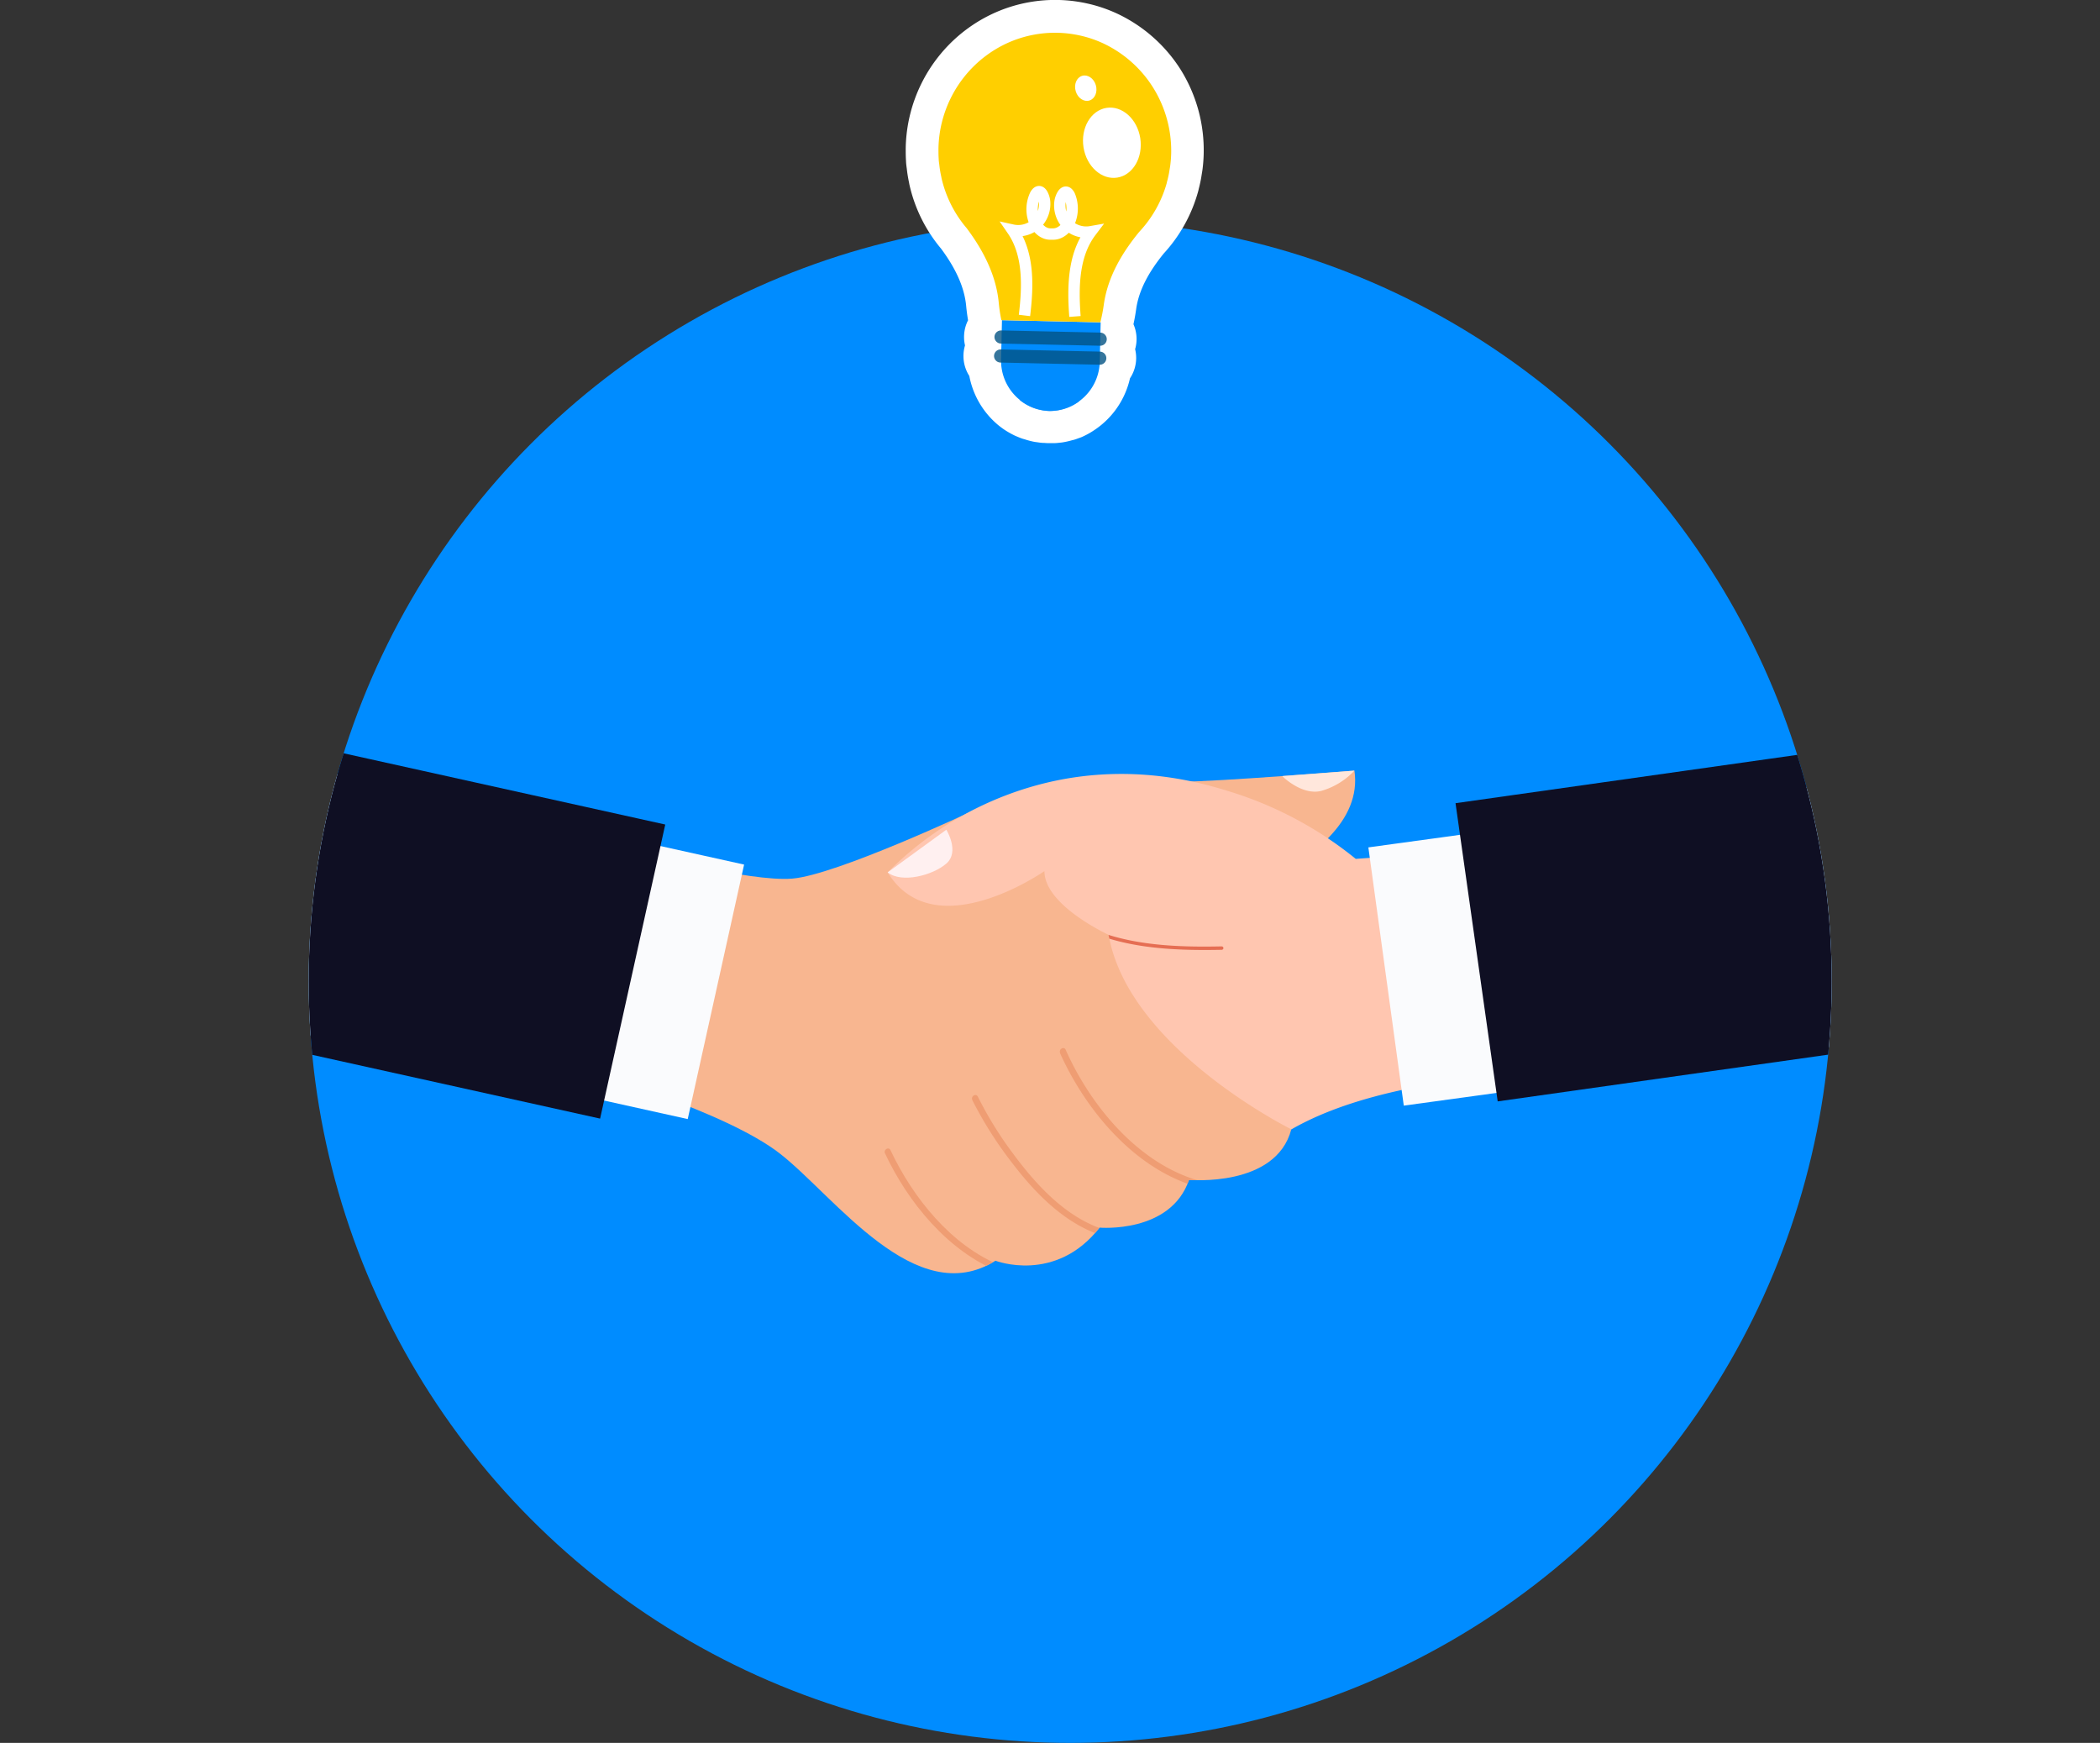 <svg xmlns="http://www.w3.org/2000/svg" xmlns:xlink="http://www.w3.org/1999/xlink" viewBox="0 0 551.55 457.76"><rect x="0" y="0" width="551.55" height="457.76" fill="#333333" stroke="none"/><defs><style>.b969357c-ef2d-46a9-a1bc-ea33080744f5{fill:#008cff;}.b15571e2-b413-47ef-8e00-e29f00628022,.f41eede5-a970-47c8-ae43-ea1d2e733d1e,.f56b4f5e-932d-4a55-b764-e2ec686b116d{fill:none;}.b9ac7de4-8e7a-4938-b5d0-c37678fe106a{clip-path:url(#f381d255-5525-4a65-85a6-e20e03090ff0);}.a542b647-ffd8-4b44-8b3e-0be4530cb775{fill:#f8b690;}.b7eb320b-9b82-4504-851e-73961bd21461{clip-path:url(#aad023e2-26a0-4978-9295-5319e1a5d99a);}.ee727cbc-a4ac-4236-9775-bed395505f6a{fill:#ef9d73;}.a921495e-567e-4a53-8010-8669ab6a6fcf{fill:#ffe7dc;}.b49e2664-b34a-4d17-be72-1b6ad1bc9a0b{fill:#ffc6b0;}.f355095a-f0da-4a0e-9932-2aa95442ba3c{fill:#fff0f0;}.add500e5-a453-4980-9140-540657d9cdb1{clip-path:url(#f877a342-2ab7-4fab-bf6b-13062644608d);}.acaa317f-5c93-4555-828f-3375626bddb7{fill:#e56e53;}.ae9667f3-6007-48a5-bcfa-ad3be1917f6d{fill:#fafbfd;}.bfb36f95-e0d1-405a-8d42-8a7b6dfde635{fill:#0f0f23;}.ad927307-324d-44dd-8d6d-ad1339009f74,.b859dec8-2c14-4b65-a471-28d27561c75a{fill:#fff;}.b859dec8-2c14-4b65-a471-28d27561c75a,.f41eede5-a970-47c8-ae43-ea1d2e733d1e{stroke:#fff;}.b15571e2-b413-47ef-8e00-e29f00628022,.b859dec8-2c14-4b65-a471-28d27561c75a{stroke-linecap:round;}.b859dec8-2c14-4b65-a471-28d27561c75a{stroke-linejoin:round;stroke-width:17.24px;}.aecea42c-6d01-4210-9aa7-9b1b98ed6741{fill:#ffcf00;}.b15571e2-b413-47ef-8e00-e29f00628022,.f41eede5-a970-47c8-ae43-ea1d2e733d1e{stroke-miterlimit:10;}.f41eede5-a970-47c8-ae43-ea1d2e733d1e{stroke-width:2.99px;}.ef6cb834-3219-4896-a470-119a9e463c7d{opacity:0.8;}.b15571e2-b413-47ef-8e00-e29f00628022{stroke:#025383;stroke-width:3.45px;}</style><clipPath id="f381d255-5525-4a65-85a6-e20e03090ff0" transform="translate(-218.92 -242.24)"><circle class="b969357c-ef2d-46a9-a1bc-ea33080744f5" cx="500" cy="500" r="200"/></clipPath><clipPath id="aad023e2-26a0-4978-9295-5319e1a5d99a" transform="translate(-218.92 -242.24)"><path class="f56b4f5e-932d-4a55-b764-e2ec686b116d" d="M474.4,455.2S438.54,472.07,427,473,386.74,466,386.74,466L373.22,523.7s36.18,10.3,50.59,21.56,35.65,41.29,56.56,28.1c0,0,15.77,6.12,27.35-8.69,0,0,18.67,1.61,23.49-12.55,0,0,22.82,2.11,26.86-13.26l-35.55-54.63s56-13.22,52.13-39.59c0,0-36,2.91-45.69,2.91S474.4,455.2,474.4,455.2Z"/></clipPath><clipPath id="f877a342-2ab7-4fab-bf6b-13062644608d" transform="translate(-218.92 -242.24)"><path class="f56b4f5e-932d-4a55-b764-e2ec686b116d" d="M452.06,471.36s33.78-24.78,37-26.07,49.23-1,60.17,3.54,25.74,19,25.74,19l44.09-3.22,7.72,59.53s-43-.07-68.71,14.73c0,0-42.82-21.23-48-51.09,0,0-16.87-7.72-16.87-16.73C493.24,471,464.28,491.31,452.06,471.36Z"/></clipPath></defs><title>1</title><g id="ab08dcf3-c6ed-4ade-ac0b-a4dbb185ee64" data-name="OBJECTS"><circle class="b969357c-ef2d-46a9-a1bc-ea33080744f5" cx="281.08" cy="257.76" r="200"/><g class="b9ac7de4-8e7a-4938-b5d0-c37678fe106a"><path class="a542b647-ffd8-4b44-8b3e-0be4530cb775" d="M474.4,455.2S438.54,472.07,427,473,386.74,466,386.74,466L373.22,523.7s36.18,10.3,50.59,21.56,35.65,41.29,56.56,28.1c0,0,15.77,6.12,27.35-8.69,0,0,18.67,1.61,23.49-12.55,0,0,22.82,2.11,26.86-13.26l-35.55-54.63s56-13.22,52.13-39.59c0,0-36,2.91-45.69,2.91S474.4,455.2,474.4,455.2Z" transform="translate(-218.92 -242.24)"/><g class="b7eb320b-9b82-4504-851e-73961bd21461"><path class="ee727cbc-a4ac-4236-9775-bed395505f6a" d="M497.31,518.79c6.9,15.39,20.16,31.13,37.06,35.43a.83.83,0,0,0,.44-1.61c-16.48-4.2-29.33-19.66-36-34.66-.44-1-1.89-.13-1.45.84Z" transform="translate(-218.92 -242.24)"/><path class="ee727cbc-a4ac-4236-9775-bed395505f6a" d="M474.27,531.14A102.12,102.12,0,0,0,485,548c6.35,8.28,14.51,16.46,24.91,19.22a.84.84,0,0,0,.45-1.61c-10.73-2.84-18.89-11.65-25.27-20.25a97.58,97.58,0,0,1-9.34-15.08c-.48-1-1.92-.12-1.45.84Z" transform="translate(-218.92 -242.24)"/><path class="ee727cbc-a4ac-4236-9775-bed395505f6a" d="M451.36,545.16c6,12.83,16.56,25.77,30,31.09,1,.4,1.44-1.22.44-1.61-13-5.15-23.18-17.92-29-30.32-.46-1-1.9-.13-1.45.84Z" transform="translate(-218.92 -242.24)"/></g><path class="a921495e-567e-4a53-8010-8669ab6a6fcf" d="M555.68,446.07s5.14,5.18,10.28,3.89a19.15,19.15,0,0,0,8.69-5.32Z" transform="translate(-218.92 -242.24)"/><path class="b49e2664-b34a-4d17-be72-1b6ad1bc9a0b" d="M452.06,471.36a87.72,87.72,0,0,1,40.36-23.2c23.36-6,42.35-.27,50.05,2.15A98.44,98.44,0,0,1,575,467.82l44.09-3.22,7.72,59.53s-43-.07-68.71,14.73c0,0-42.82-21.23-48-51.09,0,0-16.87-7.72-16.87-16.73C493.24,471,464.28,491.31,452.06,471.36Z" transform="translate(-218.92 -242.24)"/><path class="f355095a-f0da-4a0e-9932-2aa95442ba3c" d="M467.47,460.16s3.58,5.78,0,8.89-11.75,5.24-15.41,2.31Z" transform="translate(-218.92 -242.24)"/><g class="add500e5-a453-4980-9140-540657d9cdb1"><path class="acaa317f-5c93-4555-828f-3375626bddb7" d="M539.79,490.8c-10.38.22-21.68-.11-31.52-3.62-.55-.19-.78.67-.24.86,9.91,3.53,21.32,3.87,31.76,3.66a.45.45,0,0,0,0-.9Z" transform="translate(-218.92 -242.24)"/></g><rect class="ae9667f3-6007-48a5-bcfa-ad3be1917f6d" x="582.3" y="455.02" width="139.68" height="68.46" transform="translate(-279.34 -149.11) rotate(-7.81)"/><rect class="bfb36f95-e0d1-405a-8d42-8a7b6dfde635" x="604.43" y="444.7" width="161.42" height="79.11" transform="matrix(0.99, -0.14, 0.14, 0.99, -278.36, -144.68)"/><rect class="ae9667f3-6007-48a5-bcfa-ad3be1917f6d" x="304.53" y="417.77" width="68.46" height="139.68" transform="translate(-429.49 470.68) rotate(-77.51)"/><rect class="bfb36f95-e0d1-405a-8d42-8a7b6dfde635" x="266.72" y="399.23" width="79.11" height="161.42" transform="translate(-447.45 432.95) rotate(-77.51)"/></g></g><g id="f5e5270b-1003-4df3-b771-5165c2cc37c2" data-name="BACKGROUND"><path class="b859dec8-2c14-4b65-a471-28d27561c75a" d="M521.71,265.11a30.86,30.86,0,0,0-5.75-6.72,29.1,29.1,0,0,0-2.31-1.84,30.77,30.77,0,0,0-5.13-3,29.79,29.79,0,0,0-5.69-1.93,30.35,30.35,0,0,0-6.15-.77,30.27,30.27,0,0,0-11.95,2.18,30.57,30.57,0,0,0-5.26,2.75c-.82.54-1.62,1.12-2.39,1.73a31.2,31.2,0,0,0-11.66,23.72c0,1,0,1.9.07,2.85,0,.48.1,1,.15,1.43s.09.78.15,1.17c.11.73.25,1.45.41,2.16,0,0,0,.06,0,.08a30.92,30.92,0,0,0,6.64,13.26c4.29,5.74,7.7,12.23,8.41,19.52a41.82,41.82,0,0,0,.69,4.62H482l-.08,3.35h-.1a1.08,1.08,0,0,0-1.08,1.05,1.06,1.06,0,0,0,1,1.09h.1l-.06,2.86h-.1a1.07,1.07,0,0,0-.05,2.14h.11a13.51,13.51,0,0,0,4.84,10.43h0c.27.22.54.42.82.62l0,0a14.59,14.59,0,0,0,1.75,1l.06,0a8.74,8.74,0,0,0,.9.39l.11,0a12.07,12.07,0,0,0,1.89.55l.15,0c.31.06.62.11.94.15l.18,0c.32,0,.65.05,1,.06h0c.34,0,.67,0,1,0h.18c.32,0,.63-.06.94-.1l.16,0a12.39,12.39,0,0,0,1.91-.47l.11,0c.31-.11.62-.22.92-.35l.06,0a11.93,11.93,0,0,0,1.8-1h0a13.52,13.52,0,0,0,6.15-10.79h0a1.07,1.07,0,0,0,.05-2.14h0l.07-2.85h0a1.05,1.05,0,0,0,1.08-1,1.08,1.08,0,0,0-1-1.1h0l.07-3.34a42.11,42.11,0,0,0,.9-4.58c1-7.26,4.74-13.59,9.29-19.14a31,31,0,0,0,7.23-12.95.24.24,0,0,0,0-.08c.2-.7.37-1.42.51-2.14.08-.38.14-.77.2-1.16s.17-.95.22-1.43q.17-1.41.21-2.85A31.31,31.31,0,0,0,521.71,265.11Z" transform="translate(-218.92 -242.24)"/><path class="b969357c-ef2d-46a9-a1bc-ea33080744f5" d="M508,326.91l-.23,10.19a13.23,13.23,0,0,1-13.27,13.08h0a13.2,13.2,0,0,1-12.65-13.65l.23-10.19Z" transform="translate(-218.92 -242.24)"/><path class="aecea42c-6d01-4210-9aa7-9b1b98ed6741" d="M525.38,290.24a.24.24,0,0,0,0-.08c.2-.7.37-1.42.51-2.14.08-.38.14-.77.2-1.16s.17-.95.22-1.43q.17-1.41.21-2.85a31.31,31.31,0,0,0-4.83-17.47,30.86,30.86,0,0,0-5.75-6.72,29.1,29.1,0,0,0-2.31-1.84,30.77,30.77,0,0,0-5.13-3,29.79,29.79,0,0,0-5.69-1.93,30.35,30.35,0,0,0-6.15-.77,30.27,30.27,0,0,0-11.95,2.18,30.57,30.57,0,0,0-5.26,2.75c-.82.54-1.62,1.12-2.39,1.73a31.2,31.2,0,0,0-11.66,23.72c0,1,0,1.9.07,2.85,0,.48.1,1,.15,1.43s.09.78.15,1.17c.11.73.25,1.45.41,2.16,0,0,0,.06,0,.08a30.92,30.92,0,0,0,6.64,13.26c4.29,5.74,7.7,12.23,8.41,19.52a41.82,41.82,0,0,0,.69,4.62l12.76.28h.49l12.75.28a42.11,42.11,0,0,0,.9-4.58c1-7.26,4.74-13.59,9.29-19.14A31,31,0,0,0,525.38,290.24Z" transform="translate(-218.92 -242.24)"/><path class="f41eede5-a970-47c8-ae43-ea1d2e733d1e" d="M501.25,325.36c-.58-7.71-.47-16.12,4.17-22.26a7,7,0,0,1-6.64-2.47,7.24,7.24,0,0,1-1.45-5.4c.16-1.21,1.3-3.9,2.49-1.66A8.86,8.86,0,0,1,500,300c-.69,2-2.49,3.77-4.58,3.71l-.63,0c-2.08,0-3.8-1.87-4.4-3.9a8.85,8.85,0,0,1,.47-6.42c1.29-2.18,2.3.55,2.41,1.77a7.2,7.2,0,0,1-1.7,5.33,7,7,0,0,1-6.73,2.18c4.35,6.33,4.08,14.74,3.15,22.42" transform="translate(-218.92 -242.24)"/><g class="ef6cb834-3219-4896-a470-119a9e463c7d"><line class="b15571e2-b413-47ef-8e00-e29f00628022" x1="262.91" y1="88.51" x2="288.96" y2="89.08"/><line class="b969357c-ef2d-46a9-a1bc-ea33080744f5" x1="262.91" y1="88.51" x2="288.96" y2="89.08"/></g><g class="ef6cb834-3219-4896-a470-119a9e463c7d"><line class="b15571e2-b413-47ef-8e00-e29f00628022" x1="262.8" y1="93.5" x2="288.85" y2="94.07"/><line class="b969357c-ef2d-46a9-a1bc-ea33080744f5" x1="262.8" y1="93.5" x2="288.85" y2="94.07"/></g><g class="ef6cb834-3219-4896-a470-119a9e463c7d"><path class="b969357c-ef2d-46a9-a1bc-ea33080744f5" d="M486.65,347.24a12.62,12.62,0,0,0,7.81,2.94h0a12.65,12.65,0,0,0,8-2.61,63.28,63.28,0,0,1-7.94.31A65,65,0,0,1,486.65,347.24Z" transform="translate(-218.92 -242.24)"/></g><path class="ad927307-324d-44dd-8d6d-ad1339009f74" d="M518.4,278.51c.79,5.05-1.9,9.69-6,10.37s-8.1-2.88-8.9-7.93,1.9-9.7,6-10.37S517.6,273.45,518.4,278.51Z" transform="translate(-218.92 -242.24)"/><path class="ad927307-324d-44dd-8d6d-ad1339009f74" d="M506.72,264.56c.54,1.79-.19,3.61-1.65,4.07s-3.07-.62-3.61-2.4.19-3.6,1.64-4.06S506.17,262.78,506.72,264.56Z" transform="translate(-218.92 -242.24)"/></g></svg>
